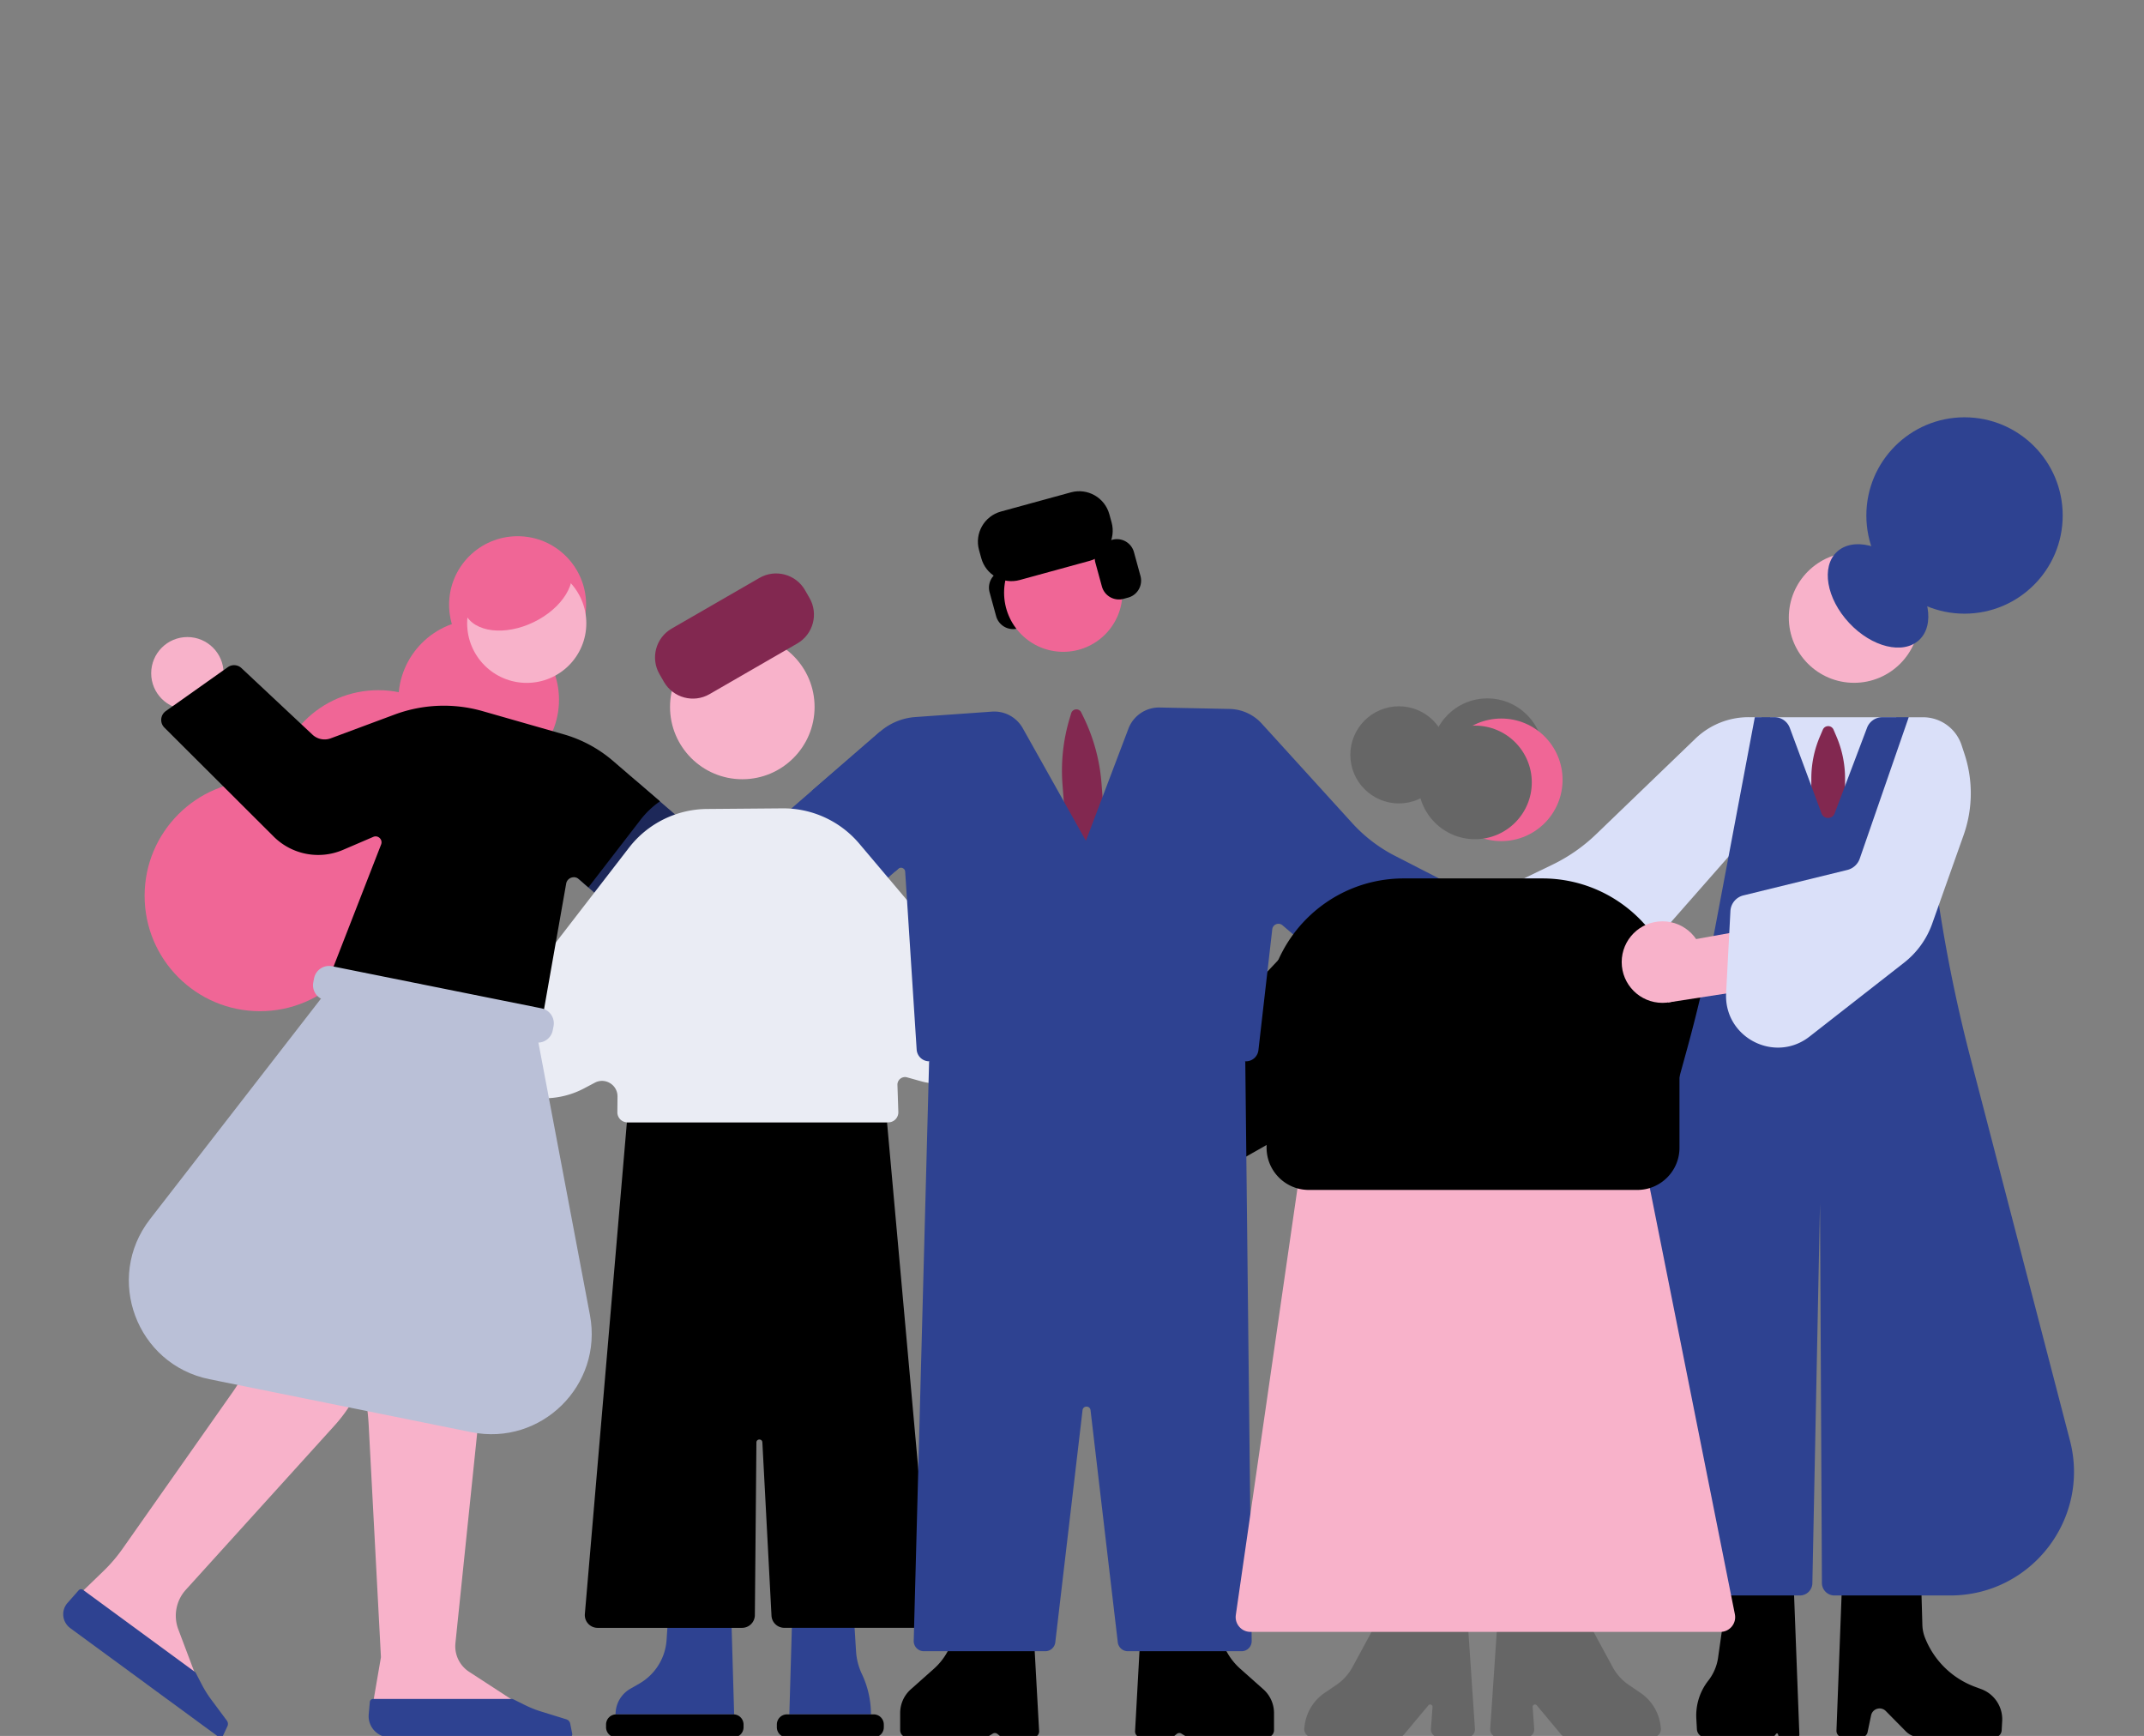 <svg width="814" height="659" viewBox="0 0 814 659" fill="none" xmlns="http://www.w3.org/2000/svg">
    <rect x="0" y="0" width="814" height="659" fill="#808080" stroke="none"/>
    <path d="M327.241 635.511a23.548 23.548 0 0 1-2.231-8.638l-1.615-25.852h-22.267l-1.444 49.773h30.997a35.942 35.942 0 0 0-3.44-15.283z" fill="#2E4291"/>
    <path d="M331.705 659.537H298.79a3.843 3.843 0 0 1-3.847-3.846v-1.038a3.844 3.844 0 0 1 3.847-3.846h32.915a3.843 3.843 0 0 1 3.846 3.846v1.038c.014 2.127-1.719 3.846-3.846 3.846z" fill="#000"/>
    <path d="m239.303 641.091 3.427-1.969c6-3.453 9.886-9.663 10.346-16.569l1.444-21.532h22.765l1.445 49.773h-45.02a11.107 11.107 0 0 1 5.593-9.703z" fill="#2E4291"/>
    <path d="M233.946 659.537h44.508a3.843 3.843 0 0 0 3.847-3.846v-1.038a3.844 3.844 0 0 0-3.847-3.846h-44.508a3.844 3.844 0 0 0-3.846 3.846v1.038a3.843 3.843 0 0 0 3.846 3.846zM238.003 426.064 222.051 612.68c-.249 2.836 1.996 5.278 4.845 5.278h54.827a4.874 4.874 0 0 0 4.87-4.819l.591-65.553c.013-1.457 2.18-1.51 2.259-.052l3.466 65.802a4.859 4.859 0 0 0 4.857 4.609h50.98c2.862 0 5.108-2.455 4.845-5.304l-16.818-186.59h-98.77v.013z" fill="#000"/>
    <path d="m277.219 383.88-61.365-53.554-7.287-20.061 32.731-13.995 42.63 36.669-6.709 50.941z" fill="#1D2859"/>
    <path d="m334.134 277.732-25.956 22.49-21.177 18.355 9.033 50.862 43.746-38.547 3.65-3.217-9.296-49.943z" fill="#2E4291"/>
    <path d="m445.665 381.805-12.866-37.89-71.238 6.459a17.703 17.703 0 0 1-15.125-6.21l-20.192-23.895a37.788 37.788 0 0 0-29.186-13.404l-28.635.236a37.81 37.81 0 0 0-29.619 14.704l-43.076 55.812-59.015-.853-3.847 42.564 74.757-2.416a32.515 32.515 0 0 0 14.153-3.755l4.044-2.14c3.938-2.087 8.665.801 8.626 5.252l-.053 5.96a3.808 3.808 0 0 0 3.807 3.834h99.059a3.812 3.812 0 0 0 3.807-3.926l-.341-10.28c-.066-1.943 1.786-3.4 3.65-2.875l5.554 1.549a19.936 19.936 0 0 0 11.724-.315l84.012-28.411z" fill="#EAECF4"/>
    <path d="m420.484 326.689-14.757.998-2.324-29.724a69.05 69.05 0 0 1 2.691-25.208l.604-2.008c.538-1.786 2.98-1.983 3.794-.315l.919 1.877a69.292 69.292 0 0 1 6.775 24.866l2.298 29.514z" fill="#822850"/>
    <path d="m620.767 351.332 29.987 31.904 67.417-12.644 13.011 69.4-77.199 4.057-60.367-34.267 27.151-58.45z" fill="#000"/>
    <path d="M719.97 272.283h-47.908v47.908h47.908v-47.908z" fill="#DAE0F9"/>
    <path d="M700.512 314.899h-12.814v-19.405c0-5.488 1.116-10.91 3.283-15.952l1.089-2.547c.762-1.785 3.296-1.785 4.057 0l1.09 2.547a40.394 40.394 0 0 1 3.282 15.952v19.405h.013z" fill="#822850"/>
    <path d="m668.806 272.282-1.011 39.794-57.584 65.501-108.814 43.995 22.556-61.719 65.435-31.602a63.946 63.946 0 0 0 16.608-11.566l37.707-36.302a29.04 29.04 0 0 1 20.153-8.127l4.95.026z" fill="#DAE0F9"/>
    <path d="m752.215 641.221-2.376-.88a32.574 32.574 0 0 1-18.998-18.656 14.404 14.404 0 0 1-.985-4.805l-.577-20.009h-29.764l-2.271 60.079a2.5 2.5 0 0 0 2.494 2.599h6.867a2.488 2.488 0 0 0 2.442-1.982l1.339-6.381c.538-2.587 3.742-3.519 5.593-1.641l7.536 7.641a7.896 7.896 0 0 0 5.632 2.35h28.005a2.819 2.819 0 0 0 2.809-2.652l.197-3.545c.302-5.343-2.928-10.254-7.943-12.118zM648.561 638.017a18.372 18.372 0 0 0 3.742-8.783l4.595-32.363h23.921l2.337 61.615a1.026 1.026 0 0 1-1.024 1.063h-5.987c-.486 0-.893-.341-.998-.814 0 0-.105-.683-.433-.735-.223-.026-.525.367-.525.367a2.323 2.323 0 0 1-2.009 1.182h-24.643a3.285 3.285 0 0 1-3.282-3.111l-.224-4.044a21.438 21.438 0 0 1 4.53-14.377z" fill="#000"/>
    <path d="m651.2 352.042 15.045-79.772h7.471a6.187 6.187 0 0 1 5.803 4.043l12.039 32.455c.854 2.311 4.123 2.324 4.989.013l12.302-32.507a6.197 6.197 0 0 1 5.79-4.004h10.018l12.236 75.964a575.984 575.984 0 0 0 11.199 53.304l37.798 145.325c7.733 29.751-14.717 58.805-45.465 58.805h-43.943a4.76 4.76 0 0 1-4.766-4.739l-.722-144.131-2.902 144.209a4.76 4.76 0 0 1-4.766 4.661h-38.179c-31.011 0-53.514-29.514-45.295-59.422l40.779-148.424a581.28 581.28 0 0 0 10.569-45.78z" fill="#2E4291"/>
    <path d="M703.926 259.207c13.682 0 24.774-11.092 24.774-24.774 0-13.683-11.092-24.775-24.774-24.775-13.683 0-24.775 11.092-24.775 24.775 0 13.682 11.092 24.774 24.775 24.774z" fill="#F8B2CA"/>
    <path d="M728.637 242.95c6.065-5.659 3.993-17.738-4.629-26.98-8.622-9.241-20.529-12.145-26.594-6.486-6.065 5.659-3.993 17.738 4.629 26.979s20.528 12.145 26.594 6.487z" fill="#2E4291"/>
    <path d="M745.86 232.961c20.586 0 37.274-16.688 37.274-37.274 0-20.585-16.688-37.273-37.274-37.273-20.585 0-37.273 16.688-37.273 37.273 0 20.586 16.688 37.274 37.273 37.274z" fill="#2E4291"/>
    <path d="m497.761 351.215-30 31.903-67.417-12.643-13.011 69.413 77.199 4.044 60.367-34.267-27.138-58.45z" fill="#000"/>
    <path d="M521.564 617.957h35.829l2.587 38.35a3.01 3.01 0 0 1-3.007 3.217h-10.687a3.013 3.013 0 0 1-3.007-3.23l.591-8.285c.066-.866-1.011-1.299-1.575-.63l-9.204 11.029a3.118 3.118 0 0 1-2.402 1.116h-32.39a3.122 3.122 0 0 1-3.098-3.519l.118-.958a17.654 17.654 0 0 1 7.589-12.394l4.49-3.059a19.239 19.239 0 0 0 6.105-6.762l8.061-14.875zM604.198 617.957h-35.829l-2.587 38.35a3.01 3.01 0 0 0 3.007 3.217h10.687a3.013 3.013 0 0 0 3.007-3.23l-.591-8.285c-.066-.866 1.011-1.299 1.575-.63l9.204 11.029a3.12 3.12 0 0 0 2.402 1.116h32.39a3.122 3.122 0 0 0 3.098-3.519l-.118-.958a17.65 17.65 0 0 0-7.589-12.394l-4.49-3.059a19.239 19.239 0 0 1-6.105-6.762l-8.061-14.875z" fill="#666"/>
    <path d="m513.332 312.405-34.306-37.732a16.947 16.947 0 0 0-12.171-5.541l-26.56-.551a12.427 12.427 0 0 0-11.855 7.995l-16.162 42.591-23.974-42.722a12.396 12.396 0 0 0-11.685-6.302l-29.12 2.061a22.897 22.897 0 0 0-13.339 5.514l-25.956 22.49 31.602 30.657 1.194-1.051c.998-.879 2.587-.236 2.666 1.103l4.358 67.51a4.77 4.77 0 0 0 4.753 4.464h120.262a4.762 4.762 0 0 0 4.74-4.228l5.251-45.873c.21-1.89 2.442-2.77 3.886-1.536l21.296 18.171 57.308 28.253 5.672-51.465-41.449-21.256a57.336 57.336 0 0 1-16.411-12.552z" fill="#2E4291"/>
    <path d="m388.16 238.108-1.746.473a6.698 6.698 0 0 1-8.219-4.674l-2.481-9.059a6.697 6.697 0 0 1 4.674-8.219l1.746-.473a6.698 6.698 0 0 1 8.219 4.674l2.481 9.059a6.665 6.665 0 0 1-4.674 8.219zM345.792 641.3l8.797-7.825a24.015 24.015 0 0 0 5.842-7.89l.906-1.97h31.326l1.851 33.532a2.264 2.264 0 0 1-2.258 2.389h-11.028c-.617 0-1.208-.21-1.681-.604l-.853-.696a1.543 1.543 0 0 0-1.786-.118l-1.47.906a3.475 3.475 0 0 1-1.838.525h-29.081a2.757 2.757 0 0 1-2.757-2.757v-6.499c0-3.439 1.47-6.709 4.03-8.993zM479.669 641.3l-8.796-7.825a24.018 24.018 0 0 1-5.843-7.89l-.906-1.97h-31.325l-1.852 33.532a2.265 2.265 0 0 0 2.259 2.389h11.028a2.61 2.61 0 0 0 1.68-.604l.854-.696a1.541 1.541 0 0 1 1.785-.118l1.471.906a3.47 3.47 0 0 0 1.838.525h29.081a2.757 2.757 0 0 0 2.757-2.757v-6.499c0-3.439-1.471-6.709-4.031-8.993z" fill="#000"/>
    <path d="m352.751 402.905-5.843 219.977a3.851 3.851 0 0 0 3.847 3.951h46.083a3.838 3.838 0 0 0 3.821-3.4l10.345-88.109c.21-1.799 2.823-1.799 3.033 0l10.346 88.109a3.846 3.846 0 0 0 3.82 3.4h43.169a3.843 3.843 0 0 0 3.846-3.886l-2.428-220.029-56.468-29.908-63.571 29.895z" fill="#2E4291"/>
    <path d="M403.679 247.443c12.406 0 22.463-10.057 22.463-22.464 0-12.406-10.057-22.463-22.463-22.463-12.407 0-22.464 10.057-22.464 22.463 0 12.407 10.057 22.464 22.464 22.464z" fill="#F06696"/>
    <path d="m372.55 211.877-.854-3.099c-1.733-6.328 1.996-12.853 8.311-14.586l26.586-7.287c6.328-1.733 12.853 1.996 14.587 8.311l.853 3.098c1.733 6.328-1.996 12.854-8.311 14.587l-26.586 7.286c-6.315 1.733-12.853-1.982-14.586-8.31z" fill="#000"/>
    <path d="M564.693 307.665c11.746 0 21.269-9.522 21.269-21.269 0-11.747-9.523-21.269-21.269-21.269-11.747 0-21.269 9.522-21.269 21.269 0 11.747 9.522 21.269 21.269 21.269z" fill="#666"/>
    <path d="M569.983 319.299c12.849 0 23.265-10.416 23.265-23.265s-10.416-23.264-23.265-23.264c-12.848 0-23.264 10.415-23.264 23.264s10.416 23.265 23.264 23.265z" fill="#F06696"/>
    <path d="M560.006 318.577c11.906 0 21.558-9.652 21.558-21.558s-9.652-21.558-21.558-21.558-21.558 9.652-21.558 21.558 9.652 21.558 21.558 21.558z" fill="#666"/>
    <path d="M531.109 304.987c10.18 0 18.433-8.252 18.433-18.433 0-10.18-8.253-18.433-18.433-18.433s-18.433 8.253-18.433 18.433c0 10.181 8.253 18.433 18.433 18.433z" fill="#666"/>
    <path d="M653.182 619.493H474.745c-3.413 0-6.039-3.032-5.553-6.407l23.619-163.43H626.11l32.56 163.128c.709 3.48-1.956 6.709-5.488 6.709z" fill="#F8B2CA"/>
    <path d="M621.62 451.718H496.908c-8.849 0-16.031-7.182-16.031-16.031v-50.139c0-28.766 23.317-52.083 52.083-52.083h52.595c28.765 0 52.083 23.317 52.083 52.083v50.139c.013 8.849-7.169 16.031-16.018 16.031zM428.321 226.856l-1.746.473a6.698 6.698 0 0 1-8.219-4.674l-2.481-9.059a6.697 6.697 0 0 1 4.674-8.219l1.746-.473a6.698 6.698 0 0 1 8.219 4.674l2.481 9.059c.972 3.571-1.116 7.247-4.674 8.219z" fill="#000"/>
    <path d="M631.178 380.702c8.549 0 15.48-6.93 15.48-15.479s-6.931-15.479-15.48-15.479-15.479 6.93-15.479 15.479 6.93 15.479 15.479 15.479z" fill="#F8B2CA"/>
    <path d="m710.832 344.453-72.249 12.998-5.304 23.107 77.133-11.921.42-24.184z" fill="#F8B2CA"/>
    <path d="m744.731 282.839 1.09 3.308a47.656 47.656 0 0 1-.329 30.932l-11.908 33.571a32.71 32.71 0 0 1-10.634 14.771l-35.921 28.069c-13.261 10.359-32.56.316-31.681-16.49l1.628-31.142a6.477 6.477 0 0 1 4.924-5.947l39.453-9.663a6.672 6.672 0 0 0 4.726-4.306l18.591-53.659h5.448a15.4 15.4 0 0 1 14.613 10.556z" fill="#DAE0F9"/>
    <path d="M281.827 295.811c15.155 0 27.44-12.285 27.44-27.44 0-15.154-12.285-27.439-27.44-27.439-15.154 0-27.439 12.285-27.439 27.439 0 15.155 12.285 27.44 27.439 27.44z" fill="#F8B2CA"/>
    <path d="m302.703 244.278-33.322 19.234c-6.052 3.492-13.799 1.418-17.291-4.635l-1.707-2.967c-3.492-6.052-1.418-13.798 4.635-17.291l33.321-19.234c6.053-3.492 13.799-1.418 17.291 4.635l1.707 2.967c3.492 6.052 1.418 13.785-4.634 17.291z" fill="#822850"/>
    <path d="M98.704 383.866c24.189 0 43.798-19.609 43.798-43.798s-19.609-43.798-43.798-43.798c-24.19 0-43.799 19.609-43.799 43.798s19.61 43.798 43.799 43.798z" fill="#F06696"/>
    <path d="M143.631 340.962c21.804 0 39.479-17.675 39.479-39.479s-17.675-39.479-39.479-39.479c-21.803 0-39.479 17.675-39.479 39.479s17.676 39.479 39.479 39.479z" fill="#F06696"/>
    <path d="M181.745 296.139c16.837 0 30.486-13.649 30.486-30.485 0-16.837-13.649-30.486-30.486-30.486-16.836 0-30.485 13.649-30.485 30.486 0 16.836 13.649 30.485 30.485 30.485z" fill="#F06696"/>
    <path d="M196.515 255.57c14.365 0 26.009-11.644 26.009-26.009 0-14.364-11.644-26.008-26.009-26.008-14.364 0-26.008 11.644-26.008 26.008 0 14.365 11.644 26.009 26.008 26.009z" fill="#F06696"/>
    <path d="m197.802 647.459-19.706-12.827a11.566 11.566 0 0 1-5.186-10.871l8.704-84.052c.854-8.245.709-16.569-.446-24.775l-10.95-78.301-56.153 1.68 22.635 82.608a96.557 96.557 0 0 1 3.295 20.39l4.635 87.793-3.584 20.876 56.756-2.521z" fill="#F8B2CA"/>
    <path d="M148.043 659.537h68.061c.736 0 1.287-.67 1.143-1.405l-.762-3.834a2.123 2.123 0 0 0-1.457-1.614l-9.44-2.915a41.73 41.73 0 0 1-6.381-2.547l-4.346-2.153a1.302 1.302 0 0 0-.551-.131h-52.66a1.24 1.24 0 0 0-1.235 1.129l-.42 4.66c-.446 4.727 3.283 8.81 8.048 8.81z" fill="#2E4291"/>
    <path d="m75.321 638.753-7.628-20.219a14.66 14.66 0 0 1 2.85-15.02l56.415-62.297a58.428 58.428 0 0 0 11.317-18.486l41.987-110.559-65.527 36.853-20.285 67.037a42.384 42.384 0 0 1-5.895 12.092l-42 59.737a58.619 58.619 0 0 1-7.339 8.573l-11.16 10.779 47.265 31.51z" fill="#F8B2CA"/>
    <path d="m26.678 618.061 56.258 41.252c.591.433 1.444.223 1.746-.447l1.655-3.544a2.117 2.117 0 0 0-.224-2.167l-5.894-7.93a42.285 42.285 0 0 1-3.637-5.816l-2.232-4.306a1.291 1.291 0 0 0-.368-.433L31.51 603.528a1.224 1.224 0 0 0-1.654.183l-4.228 4.793c-2.534 2.849-2.048 7.286 1.05 9.557z" fill="#2E4291"/>
    <path d="m178.949 543.672-99.426-20.1c-27.729-5.606-39.913-38.389-22.582-60.735l65.015-83.868 82.411 16.555 19.614 103.694c5.029 26.599-18.498 49.824-45.032 44.454z" fill="#BAC0D7"/>
    <path d="M199.982 259.233c12.493 0 22.621-10.128 22.621-22.621 0-12.494-10.128-22.622-22.621-22.622-12.494 0-22.622 10.128-22.622 22.622 0 12.493 10.128 22.621 22.622 22.621zM71.147 269.328c7.591 0 13.746-6.154 13.746-13.746 0-7.592-6.155-13.746-13.746-13.746-7.592 0-13.747 6.154-13.747 13.746 0 7.592 6.155 13.746 13.747 13.746z" fill="#F8B2CA"/>
    <path d="M202.655 236.165c10.956-5.31 17.069-15.327 13.654-22.374-3.415-7.047-15.065-8.456-26.021-3.146-10.955 5.309-17.068 15.326-13.653 22.373 3.415 7.047 15.065 8.456 26.02 3.147z" fill="#F06696"/>
    <path d="m214.043 278.768-30.814-8.81a53.679 53.679 0 0 0-33.413 1.3l-24.236 9.02a6.722 6.722 0 0 1-6.946-1.392l-26.954-25.26a4.104 4.104 0 0 0-5.186-.355l-23.553 16.674c-2.075 1.471-2.337 4.464-.525 6.263l41.474 41.356a23.946 23.946 0 0 0 26.35 5.055l11.475-4.923c1.838-.788 3.702 1.024 2.98 2.888l-22.739 58.359 82.411 16.555 10.582-60.039c.394-2.271 3.125-3.23 4.858-1.72l3.584 3.125 19.812-25.68a33.131 33.131 0 0 1 7.365-6.985l-17.974-15.466a49.603 49.603 0 0 0-18.551-9.965z" fill="#000"/>
    <path d="m203.041 395.682-79.549-15.991c-3.138-.63-5.173-3.689-4.543-6.814l.302-1.536c.631-3.138 3.69-5.173 6.814-4.543l79.549 15.991c3.138.63 5.173 3.689 4.543 6.814l-.302 1.536c-.617 3.151-3.676 5.173-6.814 4.543z" fill="#BAC0D7"/>
    <defs>
        <clipPath id="dirl5z5i1a">
            <path fill="#fff" transform="translate(352 126)" d="M0 0h110v31H0z"/>
        </clipPath>
    </defs>
</svg>
